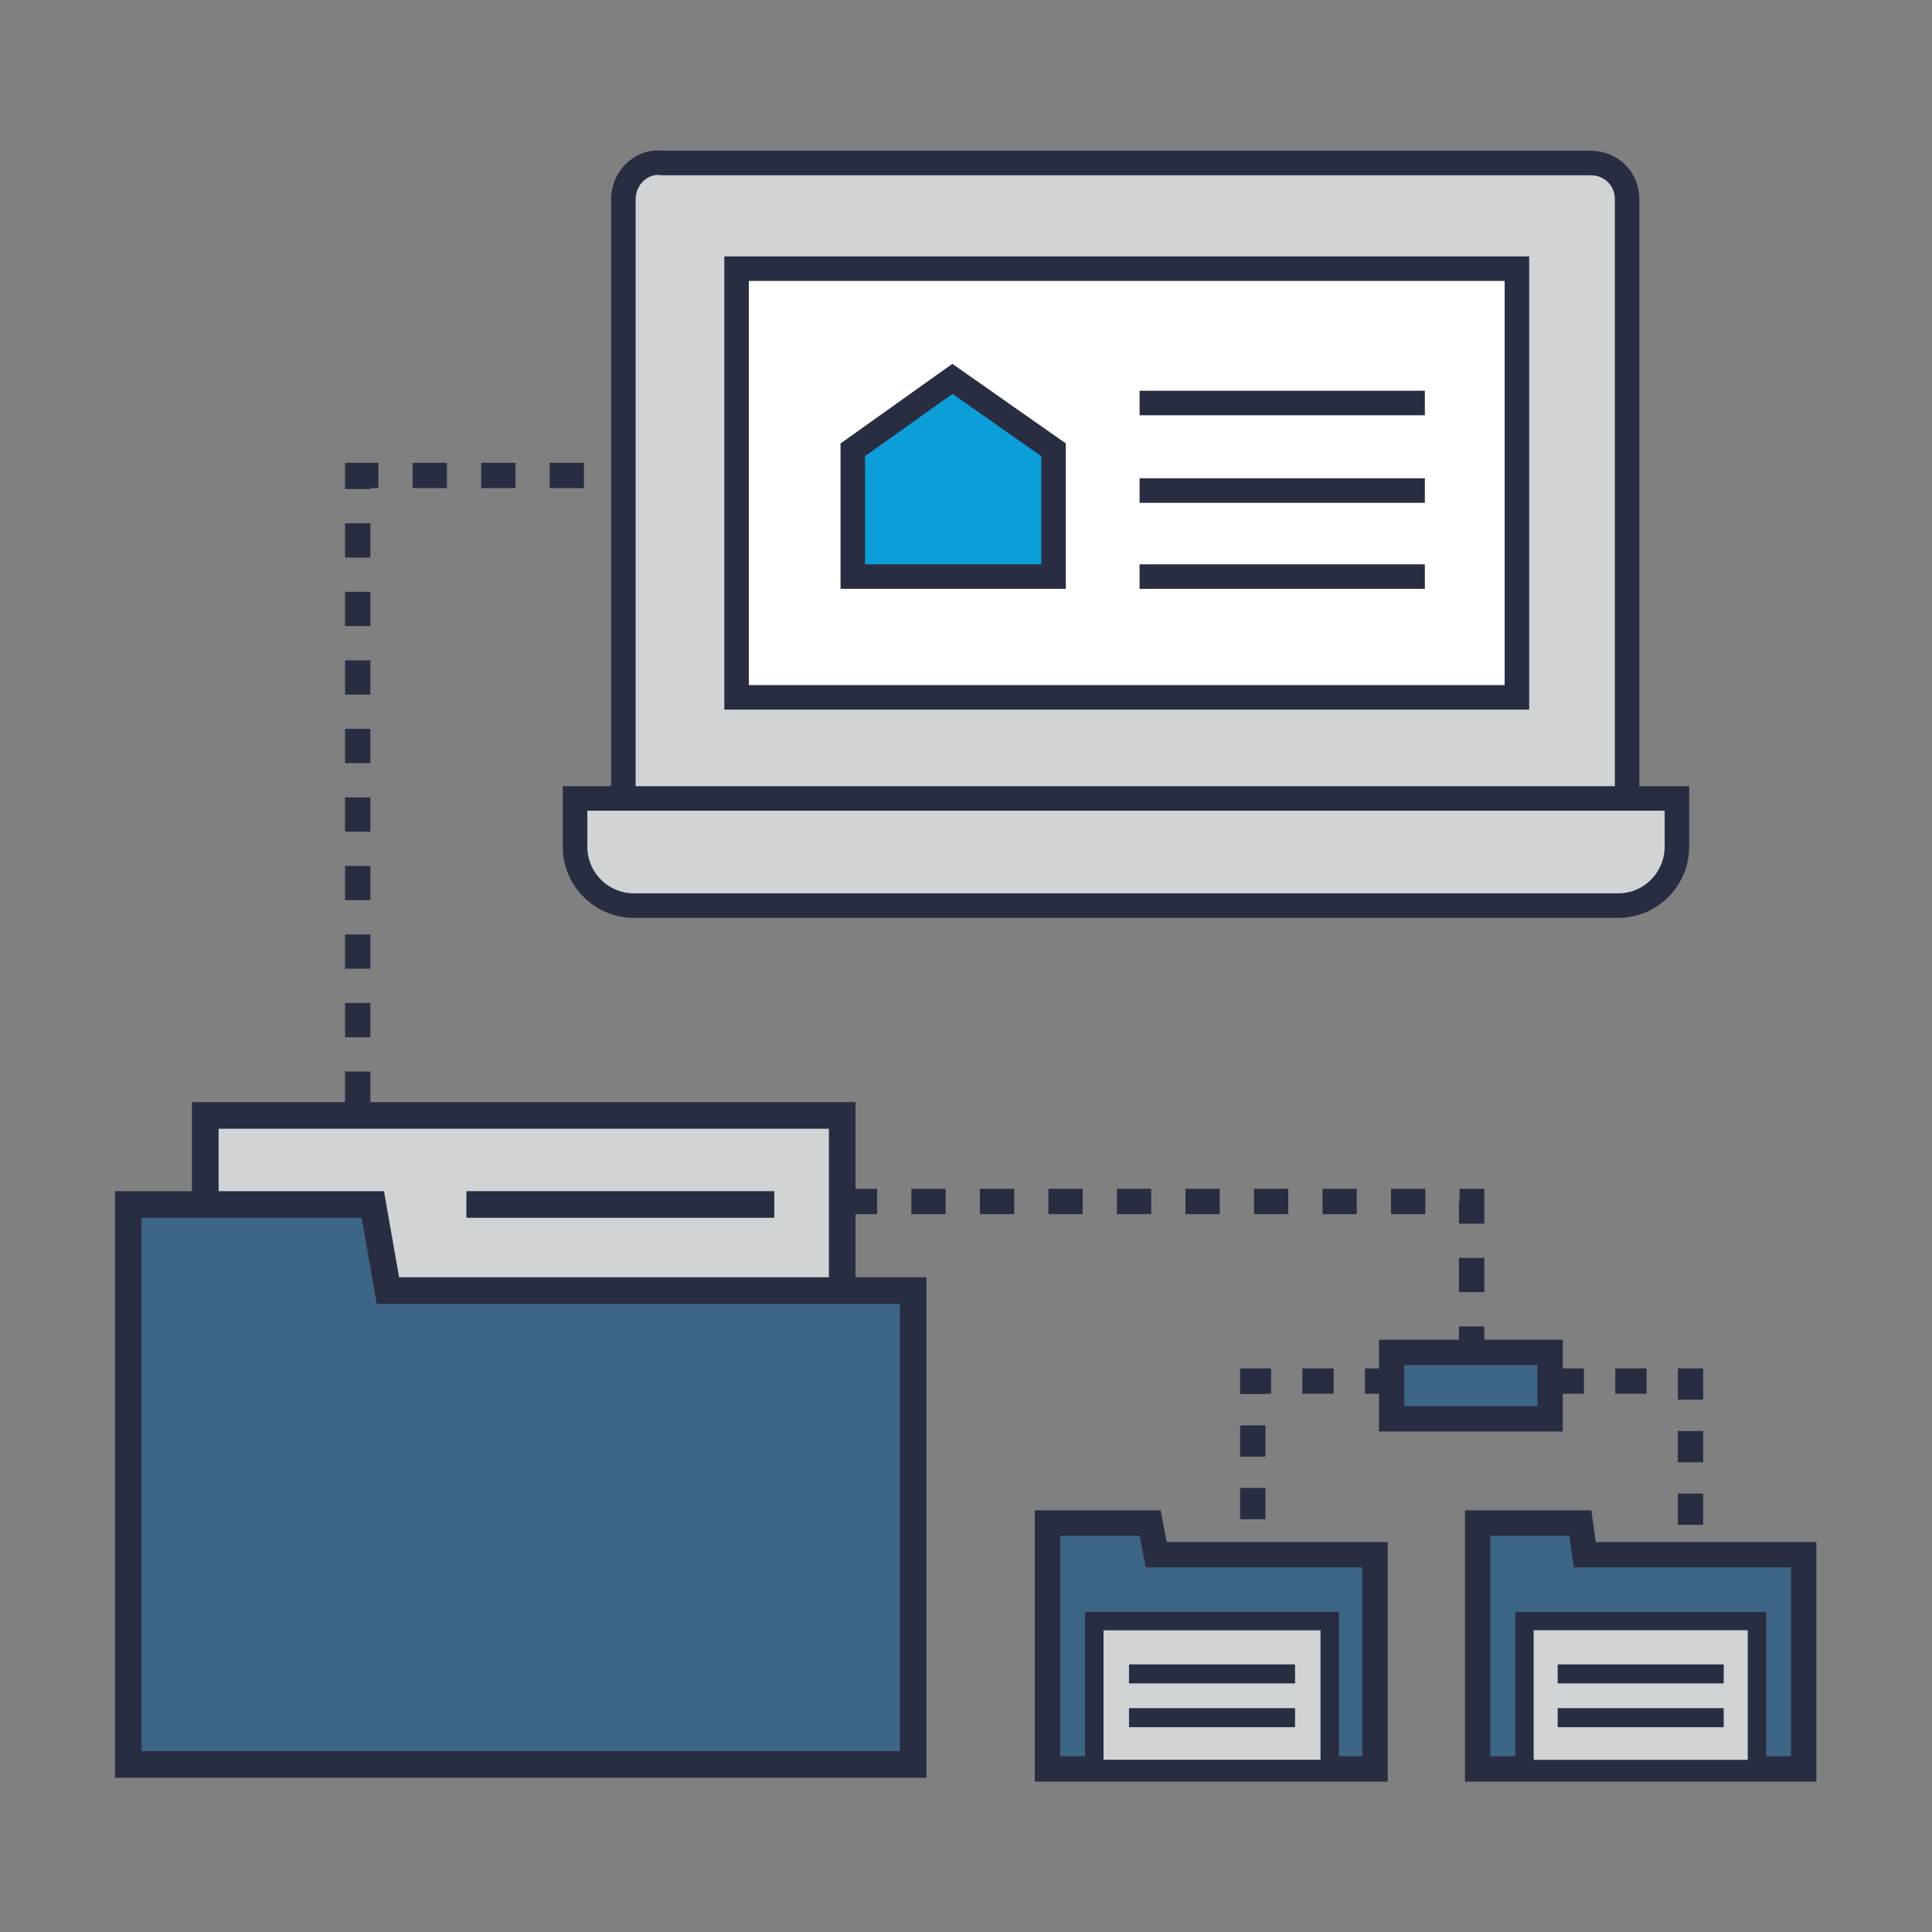 <?xml version="1.0" encoding="utf-8"?>
<!-- Generator: Adobe Illustrator 28.0.0, SVG Export Plug-In . SVG Version: 6.00 Build 0)  -->
<svg version="1.1" id="Layer_1" xmlns="http://www.w3.org/2000/svg" xmlns:xlink="http://www.w3.org/1999/xlink" x="0px" y="0px"
	 viewBox="0 0 128 128" style="enable-background:new 0 0 128 128;" xml:space="preserve">
<rect x="0" y="0" width="128" height="128" fill="#808080" stroke="none"/>
<style type="text/css">
	.st0{fill:#FFFFFF;stroke:#292D41;stroke-width:2.591;stroke-miterlimit:10;}
	.st1{fill:#0C9ED9;stroke:#292D41;stroke-width:2.591;stroke-miterlimit:10;}
	.st2{fill:#0C9ED9;stroke:#292D41;stroke-width:2.524;stroke-miterlimit:10;}
	.st3{fill:#FFFFFF;stroke:#292D41;stroke-width:2.524;stroke-miterlimit:10;}
	.st4{fill:#0C9ED9;}
	.st5{fill:none;stroke:#292D41;stroke-width:1.679;stroke-miterlimit:10;stroke-dasharray:2.073;}
	.st6{fill:none;stroke:#292D41;stroke-width:1.679;stroke-miterlimit:10;stroke-dasharray:2.27;}
	.st7{fill:#D1D4D4;stroke:#292D41;stroke-width:1.763;stroke-miterlimit:10;}
	.st8{fill:#3D6586;stroke:#292D41;stroke-width:1.763;stroke-miterlimit:10;}
	.st9{fill:#0C9ED9;stroke:#292D41;stroke-width:1.763;stroke-miterlimit:10;}
	.st10{fill:#3D6586;stroke:#292D41;stroke-width:1.679;stroke-miterlimit:10;}
	.st11{fill:#D1D4D4;stroke:#292D41;stroke-width:1.224;stroke-miterlimit:10;}
	.st12{fill:none;stroke:#292D41;stroke-width:1.259;stroke-miterlimit:10;}
	.st13{fill:#D1D4D4;stroke:#292D41;stroke-width:1.214;stroke-miterlimit:10;}
	.st14{fill:#D1D4D4;stroke:#292D41;stroke-width:1.625;stroke-miterlimit:10;}
	.st15{fill:#FFFFFF;stroke:#292D41;stroke-width:1.625;stroke-miterlimit:10;}
	.st16{fill:none;stroke:#292D41;stroke-width:1.625;stroke-miterlimit:10;}
	.st17{fill:#0C9ED9;stroke:#292D41;stroke-width:1.625;stroke-miterlimit:10;}
</style>
<g>
	<g>
		<rect x="3716.4" y="-1600.6" class="st0" width="58.1" height="75.2"/>
		<g>
			<rect x="3725.2" y="-1591.8" class="st0" width="58.1" height="75.2"/>
			<g>
				<line class="st1" x1="3751.9" y1="-1569.8" x2="3775.5" y2="-1569.8"/>
				<line class="st1" x1="3751.9" y1="-1580.4" x2="3775.5" y2="-1580.4"/>
				<rect x="3734.9" y="-1580.4" class="st1" width="10.5" height="10.5"/>
			</g>
			<g>
				<line class="st1" x1="3751.9" y1="-1549.2" x2="3775.5" y2="-1549.2"/>
				<line class="st1" x1="3751.9" y1="-1559.7" x2="3775.5" y2="-1559.7"/>
				<rect x="3734.9" y="-1559.7" class="st1" width="10.5" height="10.5"/>
			</g>
			<g>
				<line class="st1" x1="3751.9" y1="-1528.6" x2="3775.5" y2="-1528.6"/>
				<line class="st1" x1="3751.9" y1="-1539.1" x2="3775.5" y2="-1539.1"/>
				<rect x="3734.9" y="-1539.1" class="st1" width="10.5" height="10.5"/>
			</g>
		</g>
	</g>
	<g>
		<circle class="st2" cx="3808" cy="-1512.5" r="43.7"/>
		<g>
			<path class="st3" d="M3808-1480.6c0,0,23.6-10.8,23.6-31.5v-19.1c-16.4,0-23.6-8.2-23.6-8.2s-7.3,8.2-23.6,8.2v19.1
				C3784.3-1491.4,3808-1480.6,3808-1480.6z"/>
			<polygon class="st4" points="3818.9,-1520.2 3815.7,-1516.9 3812.4,-1513.6 3809.1,-1510.3 3805.8,-1507 3802.5,-1510.3 
				3799.2,-1513.6 3795.9,-1510.3 3799.2,-1507 3802.5,-1503.7 3805.8,-1500.4 3809.1,-1503.7 3812.4,-1507 3815.7,-1510.3 
				3818.9,-1513.6 3822.2,-1516.9 			"/>
		</g>
	</g>
</g>
<g>
	<polyline class="st5" points="83,104.8 83,91.5 112,91.5 112,104.8 	"/>
	<polyline class="st6" points="51.3,79.6 97.5,79.6 97.5,91.4 	"/>
	<polyline class="st6" points="23.7,77.8 23.7,31.5 42.7,31.5 	"/>
	<g>
		<rect x="13.6" y="73.9" class="st7" width="42.2" height="23.1"/>
		<polygon class="st8" points="25.7,85.5 24.7,79.8 8.5,79.8 8.5,85.5 8.5,116.9 60.5,116.9 60.5,110.9 60.5,96.8 60.5,85.5 		"/>
		<line class="st9" x1="51.3" y1="79.8" x2="30.9" y2="79.8"/>
	</g>
	<g>
		<polygon class="st10" points="76.6,103 76.2,100.9 69.4,100.9 69.4,103 69.4,103 69.4,117.2 91.1,117.2 91.1,113.7 91.1,107.8 
			91.1,103 		"/>
		<polygon class="st11" points="88.1,107.4 88.1,107.4 88.1,117.2 72.5,117.2 72.5,107.4 		"/>
		<line class="st12" x1="85.8" y1="110.9" x2="74.8" y2="110.9"/>
		<line class="st12" x1="85.8" y1="113.8" x2="74.8" y2="113.8"/>
	</g>
	<g>
		<polygon class="st10" points="105,103 104.7,100.9 97.9,100.9 97.9,103 97.9,103 97.9,117.2 119.5,117.2 119.5,113.7 119.5,107.8 
			119.5,103 		"/>
		<polygon class="st13" points="116.4,107.4 116.4,107.4 116.4,117.2 101,117.2 101,107.4 		"/>
		<line class="st12" x1="114.2" y1="110.9" x2="103.2" y2="110.9"/>
		<line class="st12" x1="114.2" y1="113.8" x2="103.2" y2="113.8"/>
	</g>
	<rect x="92.2" y="89.6" class="st10" width="10.5" height="4.4"/>
	<g>
		<g>
			<path class="st14" d="M41.3,13.2v40.9h66.5V13.2c0-1.4-1.1-2.4-2.4-2.4H43.9C42.6,10.6,41.3,11.7,41.3,13.2z"/>
		</g>
		<rect x="48.8" y="17.8" class="st15" width="51.7" height="28.4"/>
		<g>
			<path class="st14" d="M38.1,52.9v3.2c0,2.2,1.8,3.9,3.9,3.9h65.2c2.2,0,3.9-1.8,3.9-3.9v-3.2H38.1z"/>
		</g>
		<line class="st16" x1="94.4" y1="26.7" x2="75.5" y2="26.7"/>
		<line class="st16" x1="94.4" y1="32.5" x2="75.5" y2="32.5"/>
		<line class="st16" x1="94.4" y1="38.2" x2="75.5" y2="38.2"/>
		<polygon class="st17" points="56.5,38.2 69.8,38.2 69.8,29.8 63.1,25.1 56.5,29.8 		"/>
	</g>
</g>
</svg>
